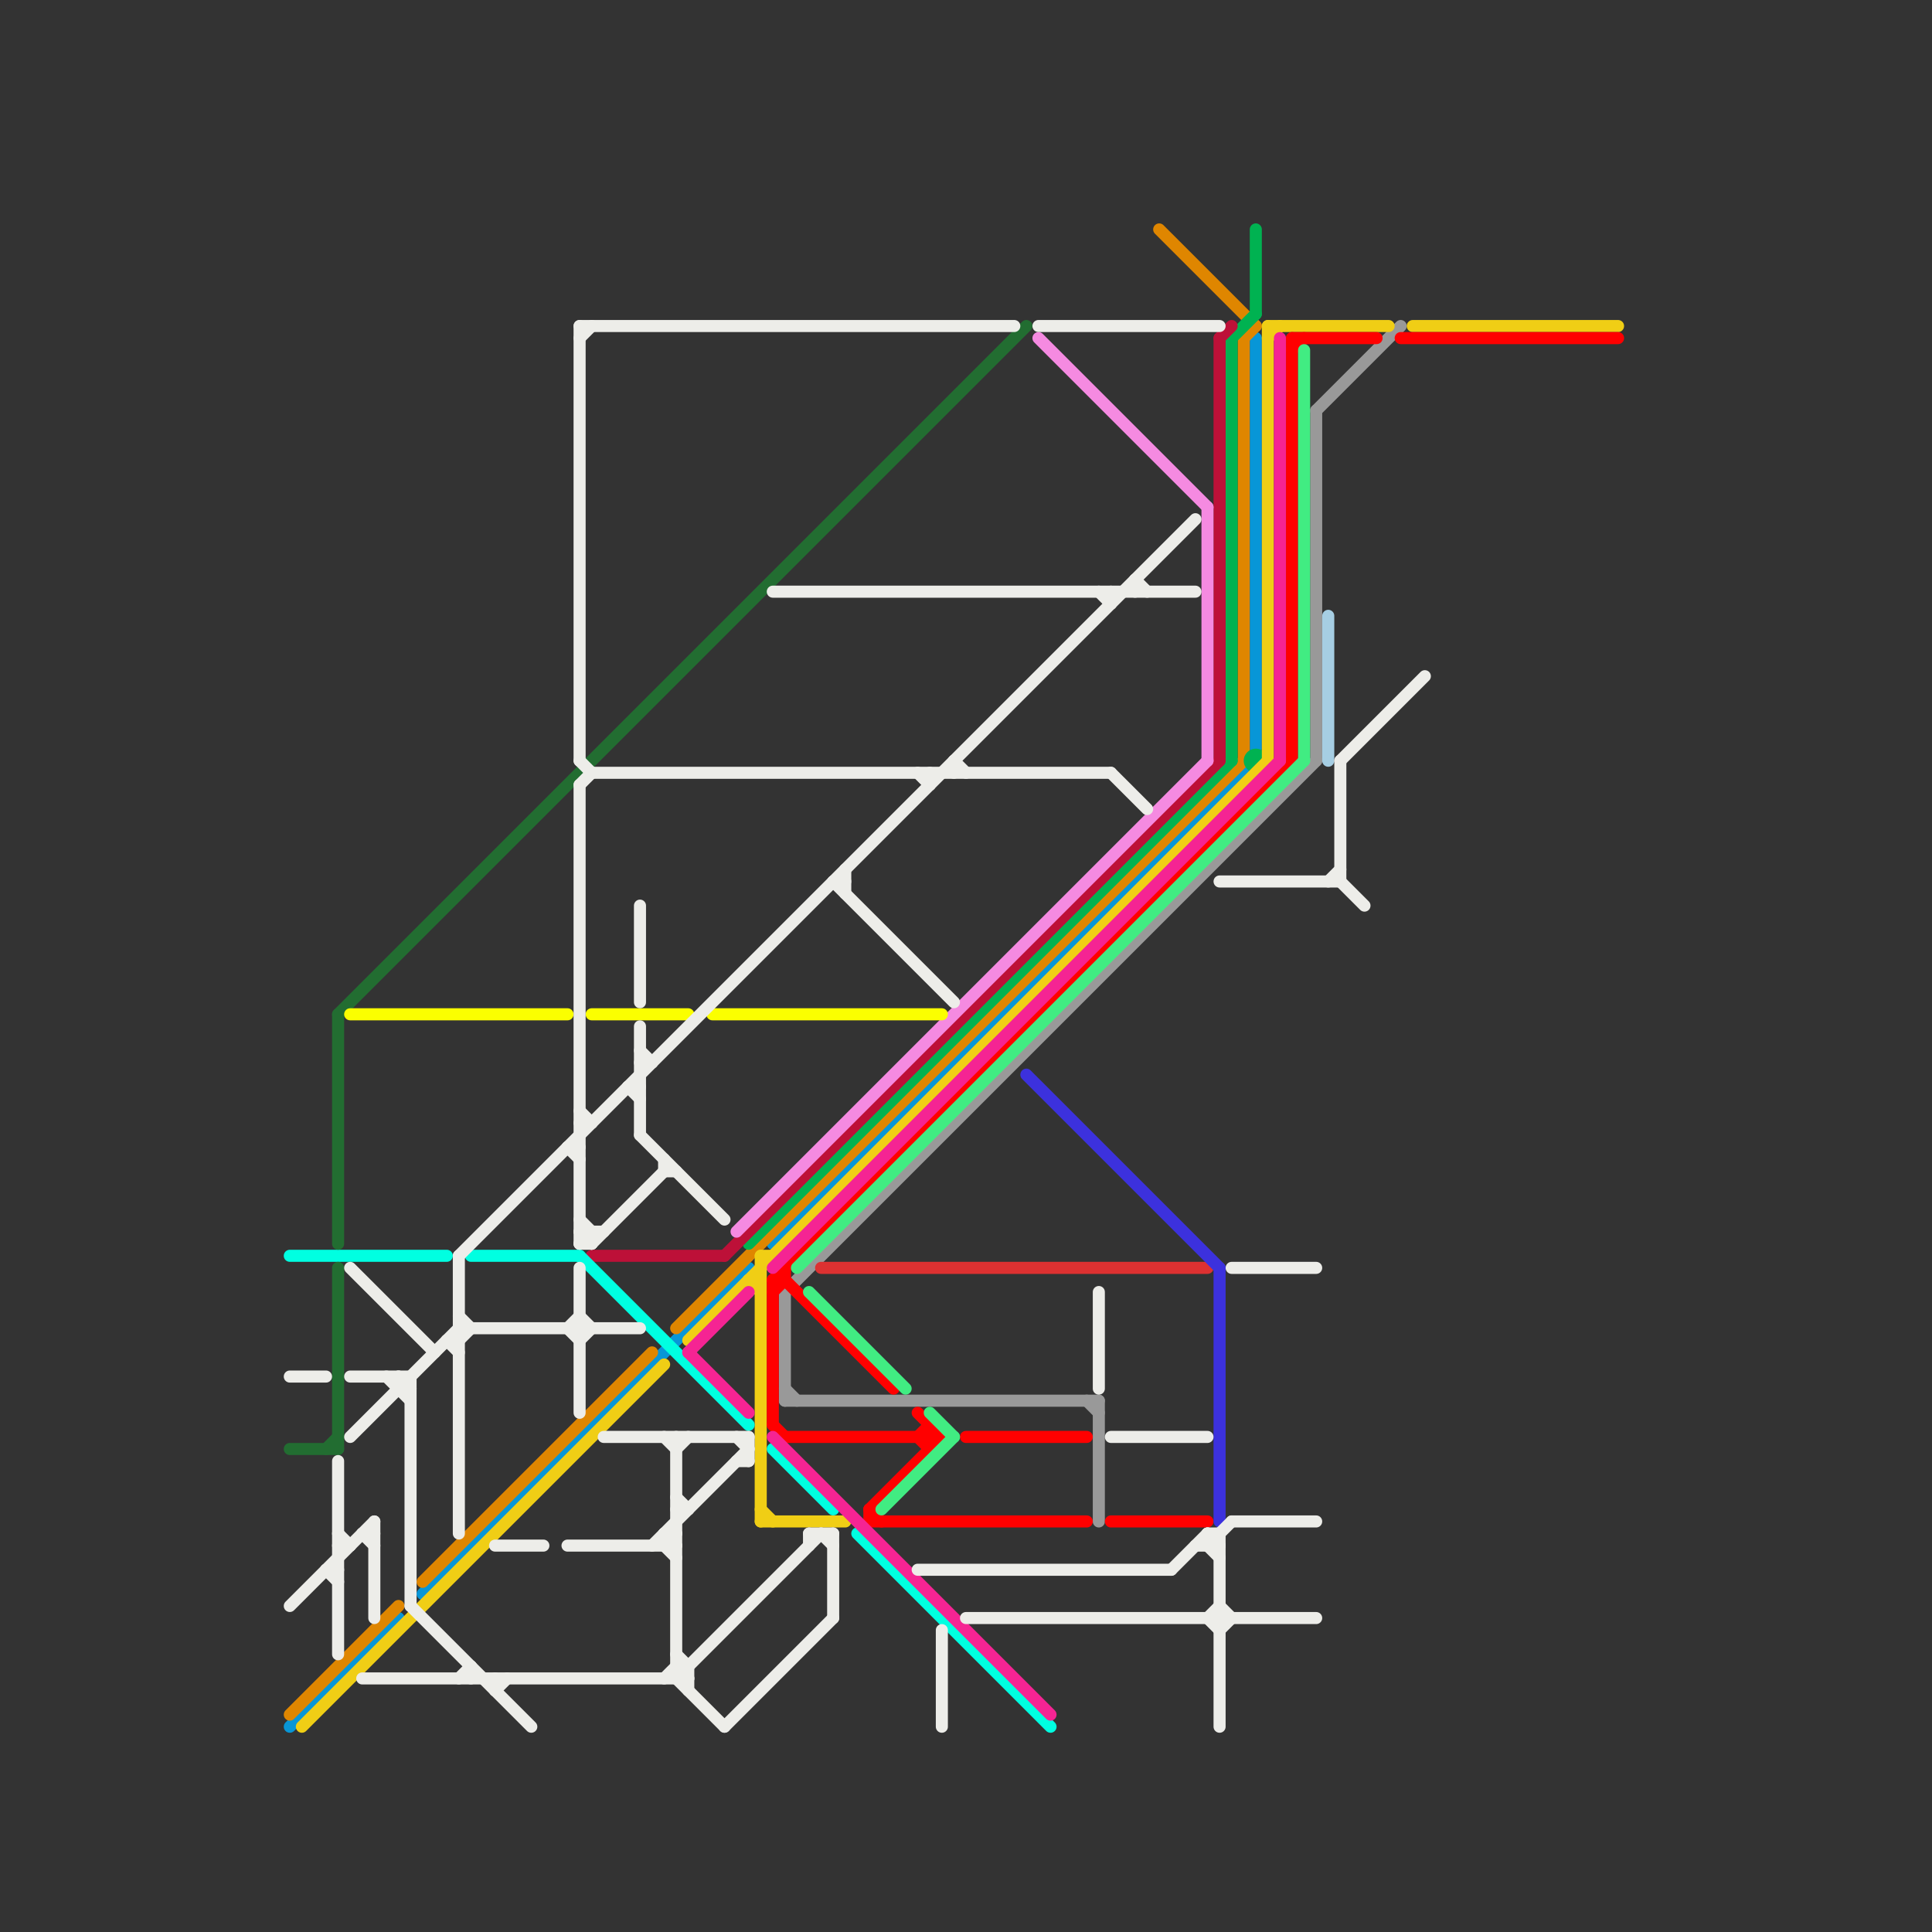 
<svg version="1.1" xmlns="http://www.w3.org/2000/svg" viewBox="0 0 160 160">
<rect x="0" y="0" width="160" height="160" fill="#333333" stroke="none"/>
<style>text { font: 1px Helvetica; font-weight: 600; white-space: pre; dominant-baseline: central; } line { stroke-width: 1; fill: none; stroke-linecap: round; stroke-linejoin: round; } .c0 { stroke: #999999 } .c1 { stroke: #0896d7 } .c2 { stroke: #df8600 } .c3 { stroke: #00b251 } .c4 { stroke: #f0ce15 } .c5 { stroke: #bd1038 } .c6 { stroke: #f58ae1 } .c7 { stroke: #ff0000 } .c8 { stroke: #00ffe1 } .c9 { stroke: #41ec82 } .c10 { stroke: #f52493 } .c11 { stroke: #a6cee3 } .c12 { stroke: #dd3131 } .c13 { stroke: #3c31dd } .c14 { stroke: #226d31 } .c15 { stroke: #fbff00 } .c16 { stroke: #edede9 } .w1 { stroke-width: 1; }</style><defs><g id="wm-xf"><circle r="1.2" fill="#000"/><circle r="0.9" fill="#fff"/><circle r="0.6" fill="#000"/><circle r="0.3" fill="#fff"/></g><g id="wm"><circle r="0.6" fill="#000"/><circle r="0.3" fill="#fff"/></g></defs><line class="c0 " x1="91" y1="116" x2="91" y2="126"/><line class="c0 " x1="65" y1="115" x2="66" y2="116"/><line class="c0 " x1="65" y1="107" x2="65" y2="116"/><line class="c0 " x1="109" y1="34" x2="109" y2="63"/><line class="c0 " x1="65" y1="116" x2="91" y2="116"/><line class="c0 " x1="90" y1="116" x2="91" y2="117"/><line class="c0 " x1="65" y1="107" x2="109" y2="63"/><line class="c0 " x1="109" y1="34" x2="116" y2="27"/><line class="c1 " x1="24" y1="143" x2="33" y2="134"/><line class="c1 " x1="35" y1="132" x2="62" y2="105"/><line class="c1 " x1="64" y1="103" x2="103" y2="64"/><line class="c1 " x1="104" y1="28" x2="104" y2="62"/><line class="c2 " x1="35" y1="131" x2="54" y2="112"/><line class="c2 " x1="24" y1="142" x2="33" y2="133"/><line class="c2 " x1="56" y1="110" x2="103" y2="63"/><line class="c2 " x1="103" y1="28" x2="104" y2="27"/><line class="c2 " x1="96" y1="19" x2="104" y2="27"/><line class="c2 " x1="103" y1="28" x2="103" y2="63"/><line class="c3 " x1="102" y1="28" x2="102" y2="63"/><line class="c3 " x1="104" y1="19" x2="104" y2="26"/><line class="c3 " x1="62" y1="103" x2="102" y2="63"/><line class="c3 " x1="102" y1="28" x2="104" y2="26"/><circle cx="104" cy="63" r="1" fill="#00b251" /><line class="c4 " x1="62" y1="106" x2="63" y2="107"/><line class="c4 " x1="63" y1="125" x2="64" y2="126"/><line class="c4 " x1="63" y1="104" x2="64" y2="104"/><line class="c4 " x1="63" y1="104" x2="63" y2="126"/><line class="c4 " x1="62" y1="106" x2="63" y2="106"/><line class="c4 " x1="63" y1="126" x2="70" y2="126"/><line class="c4 " x1="105" y1="27" x2="105" y2="63"/><line class="c4 " x1="105" y1="27" x2="115" y2="27"/><line class="c4 " x1="25" y1="143" x2="55" y2="113"/><line class="c4 " x1="57" y1="111" x2="105" y2="63"/><line class="c4 " x1="105" y1="28" x2="106" y2="27"/><line class="c4 " x1="117" y1="27" x2="134" y2="27"/><line class="c5 " x1="49" y1="104" x2="60" y2="104"/><line class="c5 " x1="101" y1="28" x2="101" y2="63"/><line class="c5 " x1="101" y1="28" x2="102" y2="27"/><line class="c5 " x1="60" y1="104" x2="101" y2="63"/><line class="c6 " x1="100" y1="42" x2="100" y2="63"/><line class="c6 " x1="61" y1="102" x2="100" y2="63"/><line class="c6 " x1="86" y1="28" x2="100" y2="42"/><line class="c7 " x1="72" y1="125" x2="73" y2="126"/><line class="c7 " x1="76" y1="117" x2="78" y2="119"/><line class="c7 " x1="65" y1="119" x2="78" y2="119"/><line class="c7 " x1="72" y1="125" x2="78" y2="119"/><line class="c7 " x1="64" y1="106" x2="64" y2="118"/><line class="c7 " x1="92" y1="126" x2="100" y2="126"/><line class="c7 " x1="64" y1="118" x2="65" y2="119"/><line class="c7 " x1="107" y1="28" x2="107" y2="63"/><line class="c7 " x1="107" y1="29" x2="108" y2="28"/><line class="c7 " x1="76" y1="119" x2="77" y2="118"/><line class="c7 " x1="77" y1="118" x2="77" y2="120"/><line class="c7 " x1="65" y1="106" x2="74" y2="115"/><line class="c7 " x1="72" y1="125" x2="72" y2="126"/><line class="c7 " x1="80" y1="119" x2="90" y2="119"/><line class="c7 " x1="107" y1="28" x2="114" y2="28"/><line class="c7 " x1="64" y1="106" x2="65" y2="106"/><line class="c7 " x1="64" y1="106" x2="107" y2="63"/><line class="c7 " x1="76" y1="119" x2="77" y2="120"/><line class="c7 " x1="65" y1="105" x2="65" y2="106"/><line class="c7 " x1="116" y1="28" x2="134" y2="28"/><line class="c7 " x1="64" y1="107" x2="65" y2="106"/><line class="c7 " x1="72" y1="126" x2="90" y2="126"/><line class="c8 " x1="24" y1="104" x2="37" y2="104"/><line class="c8 " x1="71" y1="127" x2="87" y2="143"/><line class="c8 " x1="39" y1="104" x2="48" y2="104"/><line class="c8 " x1="64" y1="120" x2="69" y2="125"/><line class="c8 " x1="48" y1="104" x2="62" y2="118"/><line class="c9 " x1="67" y1="107" x2="75" y2="115"/><line class="c9 " x1="77" y1="117" x2="79" y2="119"/><line class="c9 " x1="66" y1="105" x2="108" y2="63"/><line class="c9 " x1="108" y1="29" x2="108" y2="63"/><line class="c9 " x1="73" y1="125" x2="79" y2="119"/><line class="c10 " x1="57" y1="112" x2="62" y2="117"/><line class="c10 " x1="57" y1="112" x2="62" y2="107"/><line class="c10 " x1="106" y1="28" x2="106" y2="63"/><line class="c10 " x1="64" y1="105" x2="106" y2="63"/><line class="c10 " x1="64" y1="119" x2="87" y2="142"/><line class="c11 " x1="110" y1="51" x2="110" y2="63"/><line class="c12 " x1="68" y1="105" x2="100" y2="105"/><line class="c13 " x1="101" y1="105" x2="101" y2="126"/><line class="c13 " x1="85" y1="89" x2="101" y2="105"/><line class="c14 " x1="24" y1="120" x2="28" y2="120"/><line class="c14 " x1="28" y1="84" x2="85" y2="27"/><line class="c14 " x1="28" y1="84" x2="28" y2="103"/><line class="c14 " x1="28" y1="105" x2="28" y2="120"/><line class="c14 " x1="27" y1="120" x2="28" y2="119"/><line class="c15 " x1="29" y1="84" x2="47" y2="84"/><line class="c15 " x1="49" y1="84" x2="57" y2="84"/><line class="c15 " x1="59" y1="84" x2="78" y2="84"/><line class="c16 " x1="48" y1="102" x2="50" y2="102"/><line class="c16 " x1="92" y1="64" x2="95" y2="67"/><line class="c16 " x1="101" y1="133" x2="102" y2="134"/><line class="c16 " x1="102" y1="126" x2="109" y2="126"/><line class="c16 " x1="48" y1="103" x2="49" y2="103"/><line class="c16 " x1="100" y1="127" x2="100" y2="128"/><line class="c16 " x1="52" y1="90" x2="53" y2="90"/><line class="c16 " x1="47" y1="95" x2="48" y2="95"/><line class="c16 " x1="68" y1="127" x2="69" y2="128"/><line class="c16 " x1="55" y1="127" x2="56" y2="128"/><line class="c16 " x1="49" y1="64" x2="92" y2="64"/><line class="c16 " x1="48" y1="63" x2="49" y2="64"/><line class="c16 " x1="100" y1="128" x2="102" y2="126"/><line class="c16 " x1="56" y1="139" x2="60" y2="143"/><line class="c16 " x1="56" y1="138" x2="57" y2="138"/><line class="c16 " x1="60" y1="143" x2="69" y2="134"/><line class="c16 " x1="56" y1="125" x2="57" y2="125"/><line class="c16 " x1="37" y1="111" x2="38" y2="112"/><line class="c16 " x1="54" y1="128" x2="62" y2="120"/><line class="c16 " x1="100" y1="134" x2="101" y2="133"/><line class="c16 " x1="56" y1="124" x2="57" y2="125"/><line class="c16 " x1="48" y1="101" x2="49" y2="102"/><line class="c16 " x1="49" y1="103" x2="55" y2="97"/><line class="c16 " x1="91" y1="107" x2="91" y2="115"/><line class="c16 " x1="69" y1="127" x2="69" y2="134"/><line class="c16 " x1="47" y1="128" x2="56" y2="128"/><line class="c16 " x1="86" y1="27" x2="101" y2="27"/><line class="c16 " x1="28" y1="128" x2="29" y2="128"/><line class="c16 " x1="48" y1="27" x2="48" y2="63"/><line class="c16 " x1="53" y1="88" x2="54" y2="88"/><line class="c16 " x1="34" y1="133" x2="44" y2="143"/><line class="c16 " x1="56" y1="119" x2="56" y2="139"/><line class="c16 " x1="100" y1="128" x2="101" y2="129"/><line class="c16 " x1="69" y1="73" x2="79" y2="83"/><line class="c16 " x1="99" y1="128" x2="101" y2="128"/><line class="c16 " x1="53" y1="94" x2="60" y2="101"/><line class="c16 " x1="50" y1="119" x2="62" y2="119"/><line class="c16 " x1="48" y1="102" x2="49" y2="103"/><line class="c16 " x1="94" y1="48" x2="94" y2="49"/><line class="c16 " x1="111" y1="63" x2="118" y2="56"/><line class="c16 " x1="55" y1="139" x2="56" y2="138"/><line class="c16 " x1="61" y1="121" x2="62" y2="121"/><line class="c16 " x1="28" y1="127" x2="29" y2="128"/><line class="c16 " x1="53" y1="87" x2="54" y2="88"/><line class="c16 " x1="80" y1="134" x2="109" y2="134"/><line class="c16 " x1="67" y1="127" x2="67" y2="128"/><line class="c16 " x1="79" y1="63" x2="80" y2="64"/><line class="c16 " x1="24" y1="133" x2="31" y2="126"/><line class="c16 " x1="30" y1="127" x2="31" y2="128"/><line class="c16 " x1="55" y1="119" x2="56" y2="120"/><line class="c16 " x1="48" y1="103" x2="49" y2="102"/><line class="c16 " x1="33" y1="114" x2="33" y2="115"/><line class="c16 " x1="48" y1="65" x2="48" y2="103"/><line class="c16 " x1="27" y1="130" x2="28" y2="130"/><line class="c16 " x1="102" y1="105" x2="109" y2="105"/><line class="c16 " x1="49" y1="102" x2="49" y2="103"/><line class="c16 " x1="52" y1="90" x2="53" y2="91"/><line class="c16 " x1="34" y1="114" x2="34" y2="133"/><line class="c16 " x1="41" y1="128" x2="45" y2="128"/><line class="c16 " x1="77" y1="64" x2="77" y2="65"/><line class="c16 " x1="38" y1="104" x2="38" y2="127"/><line class="c16 " x1="48" y1="28" x2="49" y2="27"/><line class="c16 " x1="62" y1="119" x2="62" y2="121"/><line class="c16 " x1="100" y1="134" x2="101" y2="135"/><line class="c16 " x1="57" y1="138" x2="57" y2="140"/><line class="c16 " x1="56" y1="120" x2="57" y2="119"/><line class="c16 " x1="111" y1="73" x2="113" y2="75"/><line class="c16 " x1="101" y1="73" x2="111" y2="73"/><line class="c16 " x1="64" y1="49" x2="99" y2="49"/><line class="c16 " x1="101" y1="127" x2="101" y2="143"/><line class="c16 " x1="91" y1="49" x2="92" y2="50"/><line class="c16 " x1="110" y1="73" x2="111" y2="72"/><line class="c16 " x1="33" y1="115" x2="34" y2="115"/><line class="c16 " x1="41" y1="139" x2="41" y2="140"/><line class="c16 " x1="48" y1="27" x2="84" y2="27"/><line class="c16 " x1="53" y1="75" x2="53" y2="83"/><line class="c16 " x1="92" y1="119" x2="100" y2="119"/><line class="c16 " x1="29" y1="114" x2="34" y2="114"/><line class="c16 " x1="55" y1="127" x2="56" y2="127"/><line class="c16 " x1="100" y1="127" x2="101" y2="128"/><line class="c16 " x1="53" y1="85" x2="53" y2="94"/><line class="c16 " x1="30" y1="127" x2="31" y2="127"/><line class="c16 " x1="41" y1="140" x2="42" y2="139"/><line class="c16 " x1="38" y1="110" x2="53" y2="110"/><line class="c16 " x1="111" y1="63" x2="111" y2="73"/><line class="c16 " x1="70" y1="72" x2="70" y2="74"/><line class="c16 " x1="39" y1="138" x2="39" y2="139"/><line class="c16 " x1="79" y1="63" x2="79" y2="64"/><line class="c16 " x1="37" y1="111" x2="38" y2="111"/><line class="c16 " x1="47" y1="95" x2="48" y2="96"/><line class="c16 " x1="55" y1="127" x2="55" y2="128"/><line class="c16 " x1="38" y1="139" x2="39" y2="138"/><line class="c16 " x1="32" y1="114" x2="34" y2="116"/><line class="c16 " x1="24" y1="114" x2="27" y2="114"/><line class="c16 " x1="48" y1="111" x2="49" y2="110"/><line class="c16 " x1="61" y1="119" x2="62" y2="120"/><line class="c16 " x1="48" y1="93" x2="49" y2="93"/><line class="c16 " x1="38" y1="111" x2="39" y2="110"/><line class="c16 " x1="56" y1="138" x2="57" y2="139"/><line class="c16 " x1="33" y1="114" x2="34" y2="115"/><line class="c16 " x1="29" y1="105" x2="36" y2="112"/><line class="c16 " x1="76" y1="64" x2="77" y2="65"/><line class="c16 " x1="27" y1="130" x2="28" y2="131"/><line class="c16 " x1="56" y1="137" x2="57" y2="138"/><line class="c16 " x1="48" y1="109" x2="49" y2="110"/><line class="c16 " x1="47" y1="110" x2="48" y2="109"/><line class="c16 " x1="55" y1="128" x2="56" y2="127"/><line class="c16 " x1="55" y1="96" x2="55" y2="97"/><line class="c16 " x1="38" y1="109" x2="39" y2="110"/><line class="c16 " x1="69" y1="73" x2="70" y2="73"/><line class="c16 " x1="92" y1="49" x2="92" y2="50"/><line class="c16 " x1="38" y1="104" x2="99" y2="43"/><line class="c16 " x1="76" y1="130" x2="97" y2="130"/><line class="c16 " x1="94" y1="48" x2="95" y2="49"/><line class="c16 " x1="28" y1="121" x2="28" y2="137"/><line class="c16 " x1="47" y1="110" x2="48" y2="111"/><line class="c16 " x1="55" y1="128" x2="56" y2="129"/><line class="c16 " x1="48" y1="105" x2="48" y2="117"/><line class="c16 " x1="29" y1="119" x2="38" y2="110"/><line class="c16 " x1="31" y1="126" x2="31" y2="134"/><line class="c16 " x1="101" y1="135" x2="102" y2="134"/><line class="c16 " x1="97" y1="130" x2="100" y2="127"/><line class="c16 " x1="67" y1="127" x2="69" y2="127"/><line class="c16 " x1="48" y1="92" x2="49" y2="93"/><line class="c16 " x1="78" y1="135" x2="78" y2="143"/><line class="c16 " x1="55" y1="97" x2="56" y2="97"/><line class="c16 " x1="100" y1="127" x2="101" y2="127"/><line class="c16 " x1="48" y1="65" x2="49" y2="64"/><line class="c16 " x1="56" y1="139" x2="68" y2="127"/><line class="c16 " x1="30" y1="139" x2="57" y2="139"/>
</svg>
